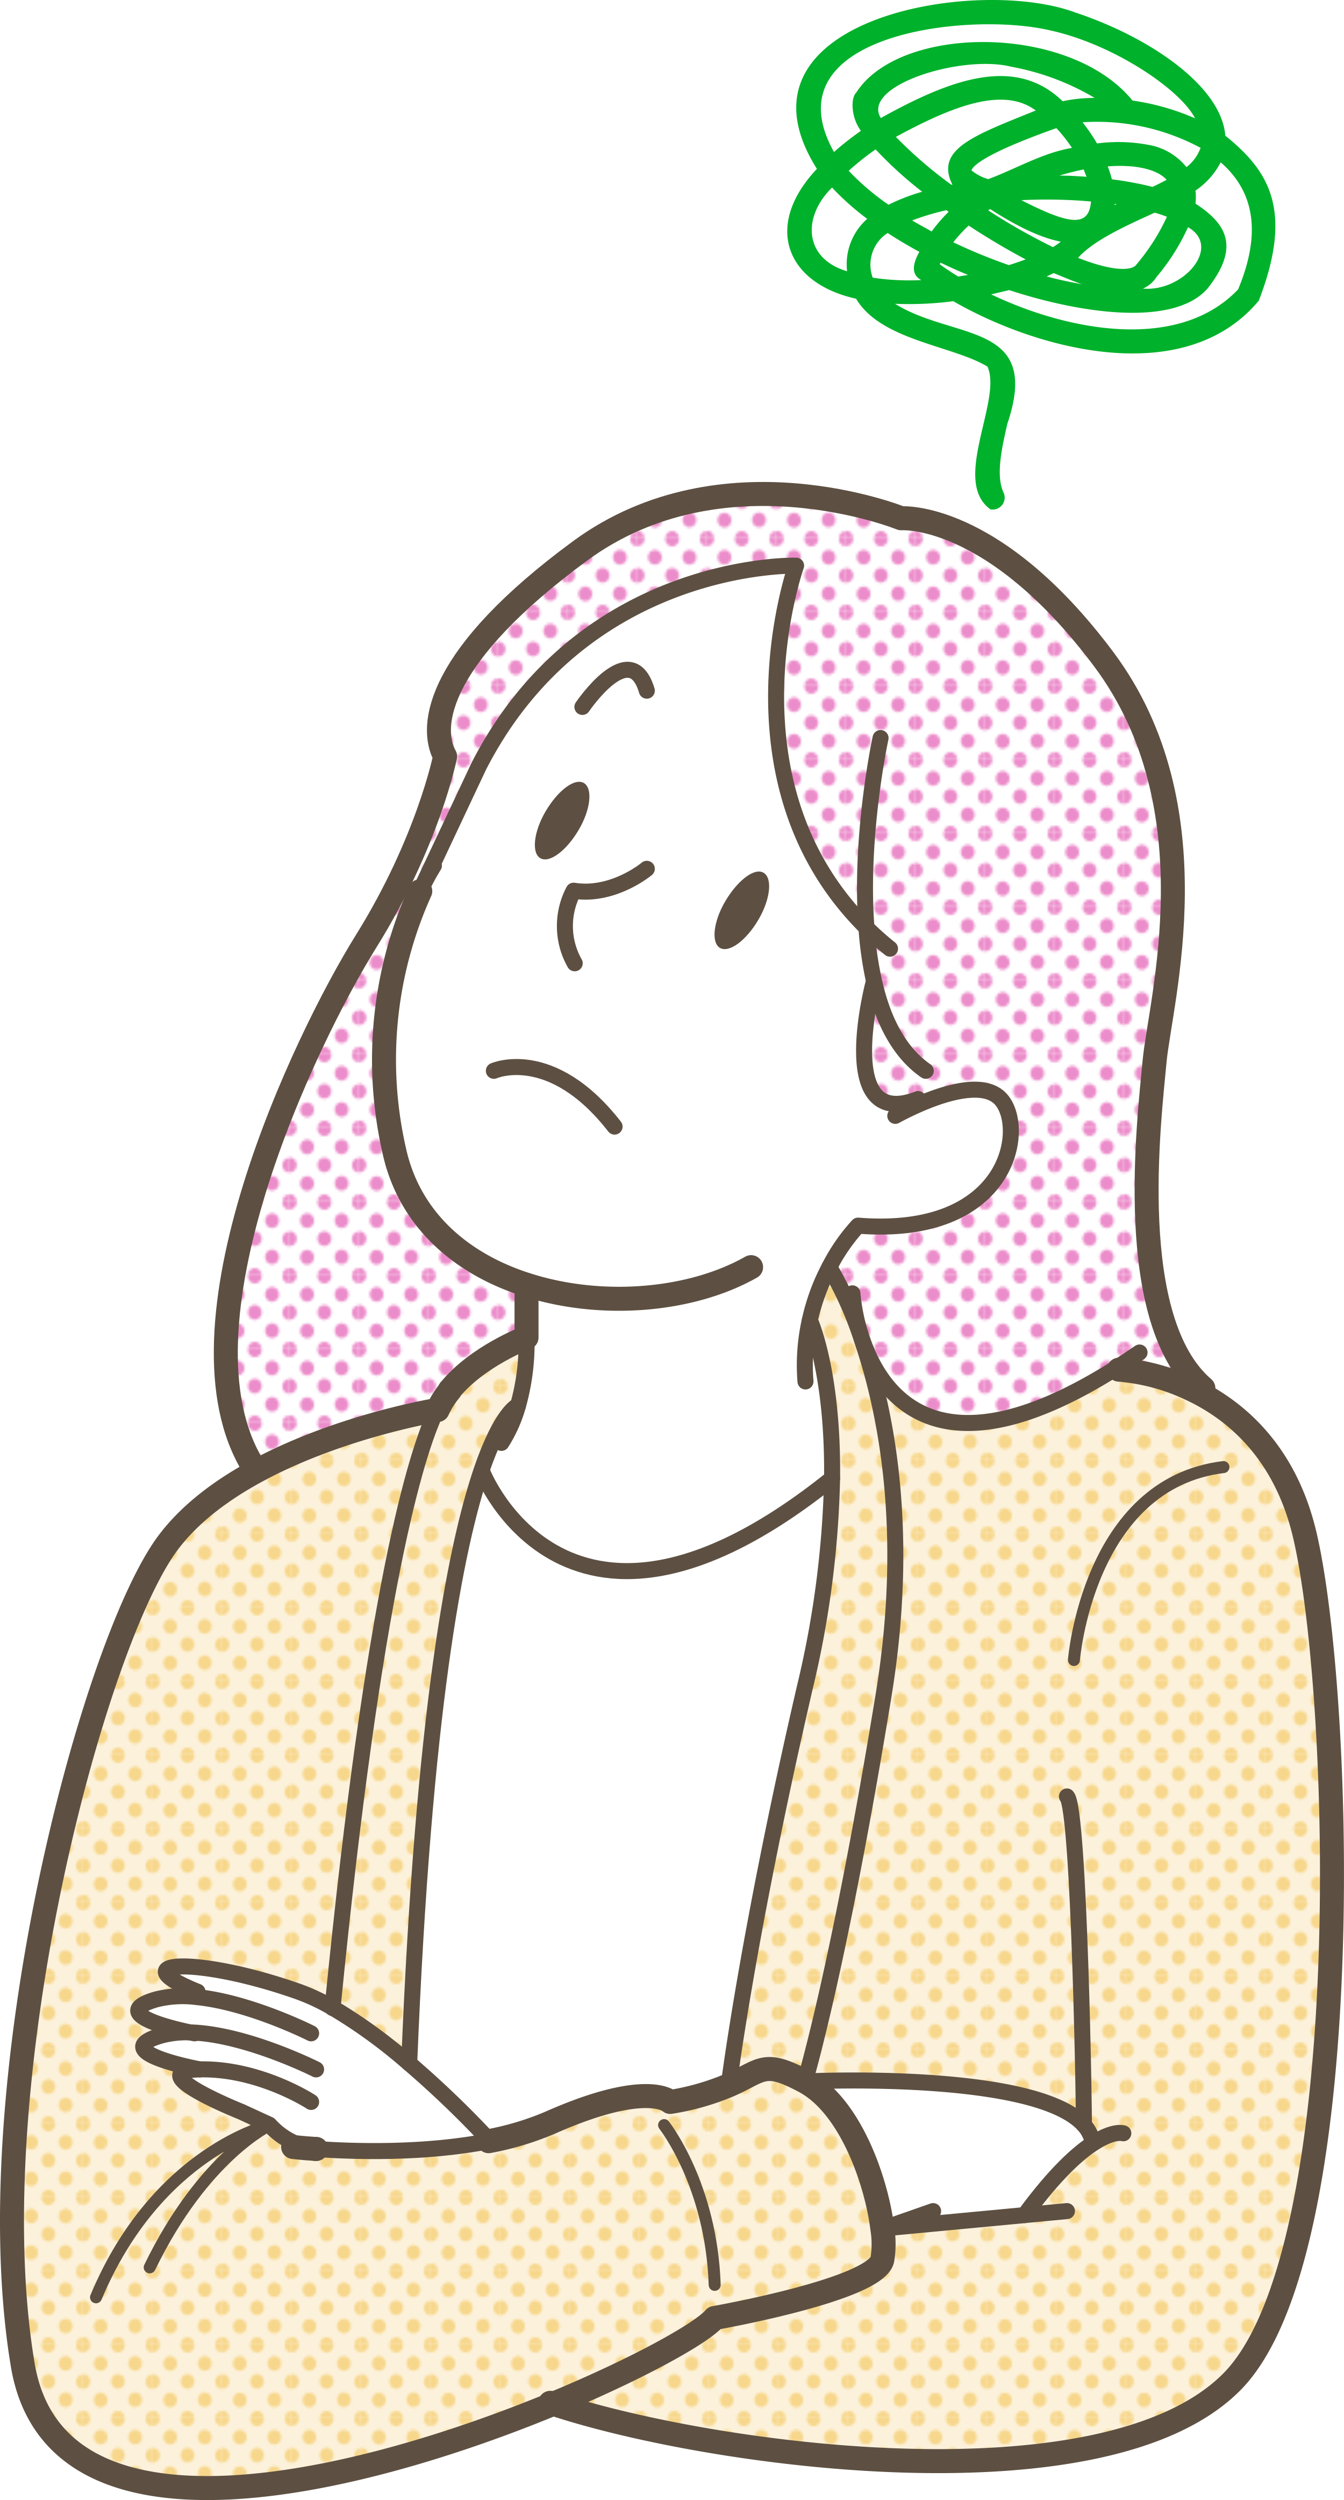 <svg xmlns="http://www.w3.org/2000/svg" xmlns:xlink="http://www.w3.org/1999/xlink" viewBox="0 0 190.5 354.1"><defs><style>.cls-1,.cls-10,.cls-11,.cls-9{fill:none;}.cls-2{fill:#f7d78c;}.cls-3{fill:#ec8dcb;}.cls-4{fill:#fff;}.cls-5{fill:#fae7bb;opacity:0.5;}.cls-6{fill:url(#新規パターンスウォッチ_11);}.cls-7{fill:url(#新規パターンスウォッチ_9);}.cls-8{fill:#5d5042;}.cls-10,.cls-11,.cls-9{stroke:#5d5042;stroke-linecap:round;stroke-linejoin:round;}.cls-9{stroke-width:3.4px;}.cls-10{stroke-width:2.27px;}.cls-11{stroke-width:1.7px;}.cls-12{fill:#00b22b;}</style><pattern id="新規パターンスウォッチ_11" data-name="新規パターンスウォッチ 11" width="28.8" height="28.8" patternTransform="translate(1.96 92.01) scale(0.34 0.36)" patternUnits="userSpaceOnUse" viewBox="0 0 28.8 28.8"><rect class="cls-1" width="28.8" height="28.8"/><path class="cls-2" d="M28.8,31.79a2.88,2.88,0,1,0-2.88-2.88A2.88,2.88,0,0,0,28.8,31.79Z"/><path class="cls-2" d="M14.4,31.79a2.88,2.88,0,1,0-2.88-2.88A2.88,2.88,0,0,0,14.4,31.79Z"/><path class="cls-2" d="M28.8,17.39a2.88,2.88,0,1,0-2.88-2.88A2.88,2.88,0,0,0,28.8,17.39Z"/><path class="cls-2" d="M14.4,17.28a2.88,2.88,0,1,0-2.88-2.88A2.88,2.88,0,0,0,14.4,17.28Z"/><path class="cls-2" d="M7.2,24.59a2.88,2.88,0,1,0-2.88-2.88A2.88,2.88,0,0,0,7.2,24.59Z"/><path class="cls-2" d="M21.6,24.48a2.88,2.88,0,1,0-2.88-2.88A2.88,2.88,0,0,0,21.6,24.48Z"/><path class="cls-2" d="M7.2,10.19A2.88,2.88,0,1,0,4.32,7.31,2.88,2.88,0,0,0,7.2,10.19Z"/><path class="cls-2" d="M21.6,10.19a2.88,2.88,0,1,0-2.88-2.88A2.88,2.88,0,0,0,21.6,10.19Z"/><path class="cls-2" d="M0,31.68a2.79,2.79,0,0,0,2.88-2.77,3,3,0,0,0-2.88-3,2.88,2.88,0,0,0,0,5.76Z"/><path class="cls-2" d="M0,17.28A2.88,2.88,0,0,0,2.88,14.4,2.88,2.88,0,0,0,0,11.52,3.09,3.09,0,0,0-2.88,14.4,2.88,2.88,0,0,0,0,17.28Z"/><path class="cls-2" d="M28.8,3A2.88,2.88,0,0,0,31.68.11a2.88,2.88,0,0,0-5.76,0A2.88,2.88,0,0,0,28.8,3Z"/><path class="cls-2" d="M14.4,3A2.88,2.88,0,0,0,17.28.11a2.88,2.88,0,0,0-5.76,0A2.88,2.88,0,0,0,14.4,3Z"/><path class="cls-2" d="M0,2.88A2.88,2.88,0,0,0,2.88,0,3.09,3.09,0,0,0,0-2.88,2.88,2.88,0,0,0-2.88,0,2.88,2.88,0,0,0,0,2.88Z"/></pattern><pattern id="新規パターンスウォッチ_9" data-name="新規パターンスウォッチ 9" width="28.8" height="28.8" patternTransform="translate(11.5 86.74) scale(0.34 0.36)" patternUnits="userSpaceOnUse" viewBox="0 0 28.8 28.8"><rect class="cls-1" width="28.8" height="28.8"/><path class="cls-3" d="M28.8,31.79a2.88,2.88,0,1,0-2.88-2.88A2.88,2.88,0,0,0,28.8,31.79Z"/><path class="cls-3" d="M14.4,31.79a2.88,2.88,0,1,0-2.88-2.88A2.88,2.88,0,0,0,14.4,31.79Z"/><path class="cls-3" d="M28.8,17.39a2.88,2.88,0,1,0-2.88-2.88A2.88,2.88,0,0,0,28.8,17.39Z"/><path class="cls-3" d="M14.4,17.28a2.88,2.88,0,1,0-2.88-2.88A2.88,2.88,0,0,0,14.4,17.28Z"/><path class="cls-3" d="M7.2,24.59a2.88,2.88,0,1,0-2.88-2.88A2.88,2.88,0,0,0,7.2,24.59Z"/><path class="cls-3" d="M21.6,24.48a2.88,2.88,0,1,0-2.88-2.88A2.88,2.88,0,0,0,21.6,24.48Z"/><path class="cls-3" d="M7.2,10.19A2.88,2.88,0,1,0,4.32,7.31,2.88,2.88,0,0,0,7.2,10.19Z"/><path class="cls-3" d="M21.6,10.19a2.88,2.88,0,1,0-2.88-2.88A2.88,2.88,0,0,0,21.6,10.19Z"/><path class="cls-3" d="M0,31.68a2.79,2.79,0,0,0,2.88-2.77,3,3,0,0,0-2.88-3,2.88,2.88,0,0,0,0,5.76Z"/><path class="cls-3" d="M0,17.28A2.88,2.88,0,0,0,2.88,14.4,2.88,2.88,0,0,0,0,11.52,3.09,3.09,0,0,0-2.88,14.4,2.88,2.88,0,0,0,0,17.28Z"/><path class="cls-3" d="M28.8,3A2.88,2.88,0,0,0,31.68.11a2.88,2.88,0,0,0-5.76,0A2.88,2.88,0,0,0,28.8,3Z"/><path class="cls-3" d="M14.4,3A2.88,2.88,0,0,0,17.28.11a2.88,2.88,0,0,0-5.76,0A2.88,2.88,0,0,0,14.4,3Z"/><path class="cls-3" d="M0,2.88A2.88,2.88,0,0,0,2.88,0,3.09,3.09,0,0,0,0-2.88,2.88,2.88,0,0,0-2.88,0,2.88,2.88,0,0,0,0,2.88Z"/></pattern></defs><g id="レイヤー_2" data-name="レイヤー 2"><g id="イラストうえ"><path class="cls-4" d="M128.68,73.47s22.55,8.12,31.95,26.66,4.84,38.13,4,43.63-4.66,32.09-.32,41.47,4.41,23.25,4.41,23.25-63.37,14.66-65.42,13S80.38,218.81,66,216.1s-34-4-34-4L36,207.8s-10.24-12.73-.4-37.66,27.15-55.31,26.93-60.52-1.37-14.09,5.87-20.2S91.05,63.11,128.68,73.47Z"/><path class="cls-4" d="M145.22,313.75c4.38-6,7.69-8.93,10-10.34l-.41-.37a5.07,5.07,0,0,0-1.16-2.06c-6.95-7.77-39.55-6.16-39.55-6.16s4.83-16,11.18-54.83c3.77-23.11.33-40.14-3.07-50.14l.06,0c2.86,8.29,11.34,19.59,36.14,3.83l.21.32a29.23,29.23,0,0,1,10.07,2.68c6.19,2.86,13.44,8.72,16.27,20.73,5.32,22.61,7.71,101.89-10.38,120s-73.65,10.49-96.07,3.09c12-5,21.08-10,22.81-12.13,0,0,22.71-4,23.77-8.25a13.58,13.58,0,0,0,0-4.43h.18Z"/><path class="cls-5" d="M145.22,313.75c4.38-6,7.69-8.93,10-10.34l-.41-.37a5.07,5.07,0,0,0-1.16-2.06c-6.95-7.77-39.55-6.16-39.55-6.16s4.83-16,11.18-54.83c3.77-23.11.33-40.14-3.07-50.14l.06,0c2.86,8.29,11.34,19.59,36.14,3.83l.21.32a29.23,29.23,0,0,1,10.07,2.68c6.19,2.86,13.44,8.72,16.27,20.73,5.32,22.61,7.71,101.89-10.38,120s-73.65,10.49-96.07,3.09c12-5,21.08-10,22.81-12.13,0,0,22.71-4,23.77-8.25a13.58,13.58,0,0,0,0-4.43h.18Z"/><path class="cls-6" d="M145.22,313.75c4.38-6,7.69-8.93,10-10.34l-.41-.37a5.07,5.07,0,0,0-1.16-2.06c-6.95-7.77-39.55-6.16-39.55-6.16s4.83-16,11.18-54.83c3.77-23.11.33-40.14-3.07-50.14l.06,0c2.86,8.29,11.34,19.59,36.14,3.83l.21.32a29.23,29.23,0,0,1,10.07,2.68c6.19,2.86,13.44,8.72,16.27,20.73,5.32,22.61,7.71,101.89-10.38,120s-73.65,10.49-96.07,3.09c12-5,21.08-10,22.81-12.13,0,0,22.71-4,23.77-8.25a13.58,13.58,0,0,0,0-4.43h.18Z"/><path class="cls-4" d="M123.86,139a50.62,50.62,0,0,1-1.08-7.63c-20.8-20.61-9.94-51.25-9.94-51.25s-30.06-.8-45,28.46l-8.31,17.65a58,58,0,0,0-3.66,36.89c2.2,9.83,9.72,16,18.72,18.86v7.48s-7,2.64-10.88,7.45h0c-.08,0-.74.47-1.85,2.78-1.43.24-14.43,2.6-25.63,8.69L36,207.8c-12.23-19.68,7.19-60.39,16-74.48s11.17-26.15,11.17-26.15C60.7,102.85,62,92.88,82.25,78.05s45.49-4.6,45.49-4.6,13-1.06,28.73,20,8,48.41,7.18,56.93-4.26,36.71,6.92,46.29l-1.9,0A29.23,29.23,0,0,0,158.6,194l-.21-.32c-24.8,15.76-33.28,4.46-36.14-3.83l-.06,0a50.85,50.85,0,0,0-4.64-10.37h0a26.61,26.61,0,0,1,4.07-5.88c21.55,1.72,23.94-13.95,20.21-17.94-2.56-2.76-8.71-.57-12.26,1.06l-.24-.78C118.34,159.45,123.86,139,123.86,139Z"/><path class="cls-7" d="M123.86,139a50.62,50.62,0,0,1-1.08-7.63c-20.8-20.61-9.94-51.25-9.94-51.25s-30.06-.8-45,28.46l-8.31,17.65a58,58,0,0,0-3.66,36.89c2.2,9.83,9.72,16,18.72,18.86v7.48s-7,2.64-10.88,7.45h0c-.08,0-.74.47-1.85,2.78-1.43.24-14.43,2.6-25.63,8.69L36,207.8c-12.23-19.68,7.19-60.39,16-74.48s11.17-26.15,11.17-26.15C60.7,102.85,62,92.88,82.25,78.05s45.49-4.6,45.49-4.6,13-1.06,28.73,20,8,48.41,7.18,56.93-4.26,36.71,6.92,46.29l-1.9,0A29.23,29.23,0,0,0,158.6,194l-.21-.32c-24.8,15.76-33.28,4.46-36.14-3.83l-.06,0a50.85,50.85,0,0,0-4.64-10.37h0a26.61,26.61,0,0,1,4.07-5.88c21.55,1.72,23.94-13.95,20.21-17.94-2.56-2.76-8.71-.57-12.26,1.06l-.24-.78C118.34,159.45,123.86,139,123.86,139Z"/><path class="cls-4" d="M125.26,315.63h-.18c-.81-6.61-4.49-17.33-11-20.82,0,0,32.6-1.61,39.55,6.16a5.07,5.07,0,0,1,1.16,2.06l.41.37c-2.29,1.41-5.6,4.35-10,10.34Z"/><path class="cls-4" d="M129.57,156.72c3.55-1.63,9.7-3.82,12.26-1.06,3.73,4,1.34,19.66-20.21,17.94a26.61,26.61,0,0,0-4.07,5.88,29.58,29.58,0,0,0-2.76,7.49h0s3.32,7.17,3.15,22.43c-37.49,30.06-49.58-.92-49.58-.92l-.16-.06c2.9-8.56,5.23-9.35,5.23-9.35a32.54,32.54,0,0,0,1.2-9.62V182c-9-2.89-16.52-9-18.72-18.86a58,58,0,0,1,3.66-36.89l8.31-17.65c14.9-29.26,45-28.46,45-28.46s-10.86,30.64,9.94,51.25a50.62,50.62,0,0,0,1.08,7.63s-5.52,20.46,5.47,16.95Zm-22.08-26.44c1.7-2.94,2-5.92.73-6.67s-3.71,1-5.4,4-2,5.91-.74,6.66S105.79,133.21,107.49,130.28ZM82,117.57c1.7-2.94,2-5.92.74-6.67s-3.72,1-5.41,4-2,5.92-.73,6.66S80.31,120.5,82,117.57Z"/><path class="cls-4" d="M122.19,189.85c3.4,10,6.84,27,3.07,50.14-6.35,38.84-11.18,54.83-11.18,54.83-5.9-3.16-6-1.51-10.79.56,0,0,2.66-21.33,10.79-56.41a138.65,138.65,0,0,0,3.86-29.57c.17-15.26-3.14-22.46-3.15-22.43h0a29.58,29.58,0,0,1,2.76-7.49h0A50.85,50.85,0,0,1,122.19,189.85Z"/><path class="cls-5" d="M122.19,189.85c3.4,10,6.84,27,3.07,50.14-6.35,38.84-11.18,54.83-11.18,54.83-5.9-3.16-6-1.51-10.79.56,0,0,2.66-21.33,10.79-56.41a138.65,138.65,0,0,0,3.86-29.57c.17-15.26-3.14-22.46-3.15-22.43h0a29.58,29.58,0,0,1,2.76-7.49h0A50.85,50.85,0,0,1,122.19,189.85Z"/><path class="cls-6" d="M122.19,189.85c3.4,10,6.84,27,3.07,50.14-6.35,38.84-11.18,54.83-11.18,54.83-5.9-3.16-6-1.51-10.79.56,0,0,2.66-21.33,10.79-56.41a138.65,138.65,0,0,0,3.86-29.57c.17-15.26-3.14-22.46-3.15-22.43h0a29.58,29.58,0,0,1,2.76-7.49h0A50.85,50.85,0,0,1,122.19,189.85Z"/><path class="cls-4" d="M78.49,340.45C50.9,351.84,7.87,362.59,3.23,335c-6.64-39.64,9.85-101.89,20.49-116.35,3.11-4.21,7.66-7.58,12.55-10.24,11.2-6.09,24.2-8.45,25.63-8.69C59,205.77,53,224.92,47.14,284.37a29.41,29.41,0,0,0-4.8-2.26C27.87,277,17,277.68,28,282.11l-.07.73a15.47,15.47,0,0,0-5.79.33c-7.09,2.06,2.75,4.24,5,4.71a13.77,13.77,0,0,0-4.33.44c-8,2.31,5.5,4.79,5.5,4.79-8.74.18,5.86,6,5.86,6l4,1.84a10.37,10.37,0,0,0,6.52,3.4.13.13,0,0,0,.09,0c5.07.36,15.2.71,24.43-1.11A41.48,41.48,0,0,0,78,300.65c13.84-6.12,17-2.93,17-2.93a35.6,35.6,0,0,0,8.27-2.34c4.78-2.07,4.89-3.72,10.79-.56,6.51,3.49,10.19,14.21,11,20.82a13.58,13.58,0,0,1,0,4.43c-1.06,4.26-23.77,8.25-23.77,8.25C99.57,330.41,90.49,335.49,78.49,340.45Z"/><path class="cls-5" d="M78.49,340.45C50.9,351.84,7.87,362.59,3.23,335c-6.64-39.64,9.85-101.89,20.49-116.35,3.11-4.21,7.66-7.58,12.55-10.24,11.2-6.09,24.2-8.45,25.63-8.69C59,205.77,53,224.92,47.14,284.37a29.41,29.41,0,0,0-4.8-2.26C27.87,277,17,277.68,28,282.11l-.07.73a15.47,15.47,0,0,0-5.79.33c-7.09,2.06,2.75,4.24,5,4.71a13.77,13.77,0,0,0-4.33.44c-8,2.31,5.5,4.79,5.5,4.79-8.74.18,5.86,6,5.86,6l4,1.84a10.37,10.37,0,0,0,6.52,3.4.13.13,0,0,0,.09,0c5.07.36,15.2.71,24.43-1.11A41.48,41.48,0,0,0,78,300.65c13.84-6.12,17-2.93,17-2.93a35.6,35.6,0,0,0,8.27-2.34c4.78-2.07,4.89-3.72,10.79-.56,6.51,3.49,10.19,14.21,11,20.82a13.58,13.58,0,0,1,0,4.43c-1.06,4.26-23.77,8.25-23.77,8.25C99.57,330.41,90.49,335.49,78.49,340.45Z"/><path class="cls-6" d="M78.49,340.45C50.9,351.84,7.87,362.59,3.23,335c-6.64-39.64,9.85-101.89,20.49-116.35,3.11-4.21,7.66-7.58,12.55-10.24,11.2-6.09,24.2-8.45,25.63-8.69C59,205.77,53,224.92,47.14,284.37a29.41,29.41,0,0,0-4.8-2.26C27.87,277,17,277.68,28,282.11l-.07.73a15.47,15.47,0,0,0-5.79.33c-7.09,2.06,2.75,4.24,5,4.71a13.77,13.77,0,0,0-4.33.44c-8,2.31,5.5,4.79,5.5,4.79-8.74.18,5.86,6,5.86,6l4,1.84a10.37,10.37,0,0,0,6.52,3.4.13.13,0,0,0,.09,0c5.07.36,15.2.71,24.43-1.11A41.48,41.48,0,0,0,78,300.65c13.84-6.12,17-2.93,17-2.93a35.6,35.6,0,0,0,8.27-2.34c4.78-2.07,4.89-3.72,10.79-.56,6.51,3.49,10.19,14.21,11,20.82a13.58,13.58,0,0,1,0,4.43c-1.06,4.26-23.77,8.25-23.77,8.25C99.57,330.41,90.49,335.49,78.49,340.45Z"/><path class="cls-4" d="M117.94,209.4A138.65,138.65,0,0,1,114.08,239c-8.13,35.08-10.79,56.41-10.79,56.41A35.6,35.6,0,0,1,95,297.72s-3.19-3.19-17,2.93a41.48,41.48,0,0,1-8.73,2.63l-.05-.24A140.8,140.8,0,0,0,58,292.26c2-49.77,6.54-73,10.2-83.84l.16.06S80.45,239.46,117.94,209.4Z"/><path class="cls-8" d="M108.22,123.61c1.29.75,1,3.73-.73,6.67s-4.11,4.7-5.41,4-1-3.73.74-6.66S106.93,122.87,108.22,123.61Z"/><path class="cls-8" d="M82.75,110.9c1.28.75,1,3.73-.74,6.67s-4.11,4.71-5.4,4-1-3.72.73-6.66S81.45,110.16,82.75,110.9Z"/><path class="cls-4" d="M74.63,189.45a32.54,32.54,0,0,1-1.2,9.62s-2.33.79-5.23,9.35C64.54,219.25,60,242.49,58,292.26a73.08,73.08,0,0,0-10.86-7.89C53,224.92,59,205.77,61.9,199.69l.13,0a12.54,12.54,0,0,1,1.72-2.75h0C67.65,192.09,74.63,189.45,74.63,189.45Z"/><path class="cls-5" d="M74.63,189.45a32.54,32.54,0,0,1-1.2,9.62s-2.33.79-5.23,9.35C64.54,219.25,60,242.49,58,292.26a73.08,73.08,0,0,0-10.86-7.89C53,224.92,59,205.77,61.9,199.69l.13,0a12.54,12.54,0,0,1,1.72-2.75h0C67.65,192.09,74.63,189.45,74.63,189.45Z"/><path class="cls-6" d="M74.63,189.45a32.54,32.54,0,0,1-1.2,9.62s-2.33.79-5.23,9.35C64.54,219.25,60,242.49,58,292.26a73.08,73.08,0,0,0-10.86-7.89C53,224.92,59,205.77,61.9,199.69l.13,0a12.54,12.54,0,0,1,1.72-2.75h0C67.65,192.09,74.63,189.45,74.63,189.45Z"/><path class="cls-4" d="M28.33,293.11s-13.48-2.48-5.5-4.79a13.77,13.77,0,0,1,4.33-.44c-2.29-.47-12.13-2.65-5-4.71a15.47,15.47,0,0,1,5.79-.33l.07-.73c-11-4.43-.11-5.07,14.36,0a29.41,29.41,0,0,1,4.8,2.26A73.08,73.08,0,0,1,58,292.26,140.8,140.8,0,0,1,69.21,303l.05.24c-9.23,1.82-19.36,1.47-24.43,1.11a.13.13,0,0,1-.09,0,10.37,10.37,0,0,1-6.52-3.4l-4-1.84S19.59,293.29,28.33,293.11Z"/><path class="cls-9" d="M170.57,196.63c-11.18-9.58-7.71-37.78-6.92-46.29s8.51-35.92-7.18-56.93-28.73-20-28.73-20-25.27-10.24-45.49,4.6-21.55,24.8-19.16,29.12c0,0-2.39,12.06-11.17,26.15s-28.2,54.8-16,74.48"/><path class="cls-9" d="M59.57,126.22a58,58,0,0,0-3.66,36.89c2.2,9.83,9.72,16,18.72,18.86,10.64,3.42,23.33,2.33,31.83-2.49"/><path class="cls-10" d="M61.5,122.61a32.59,32.59,0,0,0-1.93,3.61"/><path class="cls-10" d="M126.15,134.37a43.1,43.1,0,0,1-3.37-3c-20.8-20.61-9.94-51.25-9.94-51.25s-30.06-.8-45,28.46l-8.31,17.65"/><path class="cls-10" d="M124.81,104.54s-3,13.79-2,26.82a50.62,50.62,0,0,0,1.08,7.63c1.21,5.38,3.46,10,7.33,12.68"/><path class="cls-10" d="M123.86,139s-5.52,20.46,5.47,16.95c.26-.08.53-.17.8-.28"/><path class="cls-10" d="M126.9,158.05s1.07-.6,2.67-1.33c3.55-1.63,9.7-3.82,12.26-1.06,3.73,4,1.34,19.66-20.21,17.94a26.61,26.61,0,0,0-4.07,5.88,29.58,29.58,0,0,0-2.76,7.49,28.93,28.93,0,0,0-.62,8.7"/><path class="cls-9" d="M158.6,194a29.23,29.23,0,0,1,10.07,2.68c6.19,2.86,13.44,8.72,16.27,20.73,5.32,22.61,7.71,101.89-10.38,120s-73.65,10.49-96.07,3.09l-.5-.16"/><path class="cls-9" d="M63.75,196.9c3.9-4.81,10.88-7.45,10.88-7.45V182"/><path class="cls-9" d="M69.26,303.28A41.48,41.48,0,0,0,78,300.65c13.84-6.12,17-2.93,17-2.93a35.6,35.6,0,0,0,8.27-2.34c4.78-2.07,4.89-3.72,10.79-.56,6.51,3.49,10.19,14.21,11,20.82a13.58,13.58,0,0,1,0,4.43c-1.06,4.26-23.77,8.25-23.77,8.25-1.73,2.09-10.81,7.17-22.81,12.13C50.9,351.84,7.87,362.59,3.23,335c-6.64-39.64,9.85-101.89,20.49-116.35,3.11-4.21,7.66-7.58,12.55-10.24,11.2-6.09,24.2-8.45,25.63-8.69l.13,0a12.54,12.54,0,0,1,1.72-2.75"/><path class="cls-10" d="M44.83,304.39c5.07.36,15.2.71,24.43-1.11"/><path class="cls-9" d="M41.55,304.1s1.19.15,3.19.28"/><path class="cls-10" d="M114.79,187s3.32,7.17,3.15,22.43A138.65,138.65,0,0,1,114.08,239c-8.13,35.08-10.79,56.41-10.79,56.41"/><path class="cls-10" d="M117.55,179.48a50.85,50.85,0,0,1,4.64,10.37c3.4,10,6.84,27,3.07,50.14-6.35,38.84-11.18,54.83-11.18,54.83s32.6-1.61,39.55,6.16a5.07,5.07,0,0,1,1.16,2.06"/><path class="cls-10" d="M74.63,189.45a32.54,32.54,0,0,1-1.2,9.62,19.6,19.6,0,0,1-2.36,5.3"/><path class="cls-10" d="M73.43,199.07s-2.33.79-5.23,9.35C64.54,219.25,60,242.49,58,292.26"/><path class="cls-10" d="M63.75,196.91c-.08,0-.74.47-1.85,2.78C59,205.77,53,224.92,47.14,284.37c0,0,0,0,0,.05"/><path class="cls-9" d="M63.75,196.9h0"/><path class="cls-10" d="M69.21,303A140.8,140.8,0,0,0,58,292.26a73.08,73.08,0,0,0-10.86-7.89,29.41,29.41,0,0,0-4.8-2.26C27.87,277,17,277.68,28,282.11"/><path class="cls-10" d="M44.1,288s-8.63-4.36-16.19-5.13a15.47,15.47,0,0,0-5.79.33c-7.09,2.06,2.75,4.24,5,4.71l.46.09"/><path class="cls-10" d="M44.8,293.11s-9.79-4.94-17.64-5.23a13.77,13.77,0,0,0-4.33.44c-8,2.31,5.5,4.79,5.5,4.79"/><path class="cls-10" d="M44.83,304.39c.12,0,.24,0,.36,0"/><path class="cls-9" d="M44.74,304.38a.13.13,0,0,0,.09,0"/><path class="cls-10" d="M44.1,297.72s-7.31-4.79-15.77-4.61c-8.74.18,5.86,6,5.86,6l4,1.84a10.37,10.37,0,0,0,6.52,3.4"/><path class="cls-11" d="M13.61,325.39C22.3,304.64,38.22,301,38.22,301s-9.35,4.37-17,20.15"/><path class="cls-11" d="M94.13,301s6.7,8.45,7.17,22.63"/><polyline class="cls-10" points="132.26 313.18 125.26 315.63 145.22 313.75 151.23 313.18"/><path class="cls-10" d="M151.23,254.45c1.78,1.77,2.48,46.63,2.4,46.53"/><path class="cls-10" d="M159.22,302.16s-1.31-.44-4,1.25c-2.29,1.41-5.6,4.35-10,10.34"/><path class="cls-11" d="M152.22,235.12s2-25,21.19-27.32"/><path class="cls-10" d="M68.36,208.48s12.09,31,49.58.92"/><path class="cls-10" d="M91.68,123.06s-4.76,4-10.37,3.1a10.71,10.71,0,0,0,.15,10.28"/><path class="cls-10" d="M82.55,100.13s6.83-10.11,9.13-2.3"/><path class="cls-10" d="M70,151.67s8.14-3.61,17.11,7.9"/><path class="cls-10" d="M120.82,183.19a27.45,27.45,0,0,0,1.43,6.63c2.86,8.29,11.34,19.59,36.14,3.83,1-.64,2.06-1.34,3.13-2.08"/></g><g id="吹き出し"><path id="compound-path" class="cls-12" d="M140.38,72.14c-5.59-4,1.75-15.51-.42-20.22-5-3-15.12-3.7-18.62-9.61-10-2.21-13.11-10.39-5.55-18.39C102.41,2.72,138.38-3.52,152.47,1.79,162.54,5.12,173.09,12,173.68,19.22c6.21,5,9.69,10.56,4.74,23.37-10.51,12.59-31.42,6.93-43.3.07a47.85,47.85,0,0,1-8.25.37c8.36,5.21,20.82,2.51,15.91,17-.78,3.43-1.67,7.33-.53,9.75A1.69,1.69,0,0,1,140.38,72.14Zm.11-30.44c11.11,5.29,26.63,8.09,35-.71,3.22-7.71,2.47-13.71-2.47-18a10.8,10.8,0,0,1-3.57,4,8.27,8.27,0,0,1,0,1.85c4.39,2.86,6.35,6.13,1.73,12-4.74,5.47-17.86,3.62-28.14.25C142.15,41.3,141.33,41.5,140.49,41.7ZM125.82,33a5.34,5.34,0,0,0-2.12,6.33,34.72,34.72,0,0,0,6.89.34c-1.7-.87-1-2.7-.28-4Q127.94,34.39,125.82,33Zm-7.88-6.44c-4.26,4.18-4,10.06,2.13,11.86A8.54,8.54,0,0,1,122.92,31,37.57,37.57,0,0,1,117.94,26.57ZM133.2,37.43c.81.59,1.68,1.17,2.62,1.74l1.39-.23q-2-.82-3.9-1.74Zm15.15,1.73q2.6.68,5,1.09c-1.26-.42-2.6-1-4-1.57Zm-13.23-4.84A76.85,76.85,0,0,0,143,37.55c.84-.26,1.63-.53,2.38-.81-2.68-1.41-5.43-3.05-8.08-4.79A20.43,20.43,0,0,0,135.12,34.32Zm28.8,4.92A4.34,4.34,0,0,1,162,40.88c5.77.48,11.24-5.94,6.39-8.7A30.33,30.33,0,0,1,163.92,39.24Zm-34.6-8c.88.54,1.8,1,2.73,1.55A22.16,22.16,0,0,1,134.46,30l-.31-.23A36.35,36.35,0,0,0,129.32,31.21Zm23.5,5.29c5.6,2.19,7.84,1.65,8.27.92a29.35,29.35,0,0,0,4.31-6.75c-.54-.21-1.12-.4-1.73-.58C159.7,31.94,155.15,33.94,152.82,36.5Zm-12.76-6.74A85.56,85.56,0,0,0,149.25,35a10.66,10.66,0,0,0,1.11-.77c-2.7-.51-6.06-2.06-10-4.61Zm-19.75-5.58A36,36,0,0,0,125.94,29a27.75,27.75,0,0,1,4.77-1.84,56.14,56.14,0,0,1-6.6-6A37.12,37.12,0,0,0,120.31,24.18Zm24.51,4.17c7,3.57,9.51,3.75,9.82.16A72.3,72.3,0,0,0,144.82,28.35Zm-17.85-9a61.92,61.92,0,0,0,7.88,6.79l.15,0c-2.54-5.08,3.14-7,11.81-10.52C142.23,12.23,135.06,15,127,19.38Zm21.77-15.1c-11.66-2.7-39.85.59-30.53,17.25a42.07,42.07,0,0,1,3.82-3c-1.38-1.81-1.5-4.63-.66-5.42,6.19-9.67,30.27-9.78,39.15,1.13a34.3,34.3,0,0,1,8.87,2.52C167.26,12.61,157.7,6.2,148.74,4.28ZM137.69,24.12a6.37,6.37,0,0,0,2.39,1.25c3.85-1.42,7.72-3.73,11.86-4.42a21.08,21.08,0,0,0-2.21-2.8C139.7,21.7,137.94,23.46,137.69,24.12ZM158,28.89c0,.06,0,.11,0,.17l.26-.13ZM153.6,24c-1.14.23-2.29.52-3.44.87,1.3,0,2.58.08,3.85.17C153.89,24.74,153.75,24.39,153.6,24Zm3.4-.47a18.36,18.36,0,0,1,.6,1.87,47.65,47.65,0,0,1,5.76,1.07c.71-.33,1.37-.67,2-1C164.06,24,161,23.26,157,23.57ZM143.32,9.45c-7-1.76-21.32,2.67-18.47,7.27,10.07-5.6,19.11-8.84,25.77-2.38a21.7,21.7,0,0,1,4.54-.47A35.73,35.73,0,0,0,143.32,9.45ZM162.68,20.5a8.83,8.83,0,0,1,5.49,3.17,6,6,0,0,0,2-2.73,31.09,31.09,0,0,0-16.73-3.62,25.5,25.5,0,0,1,2.05,3A22.91,22.91,0,0,1,162.68,20.5Z"/></g></g></svg>